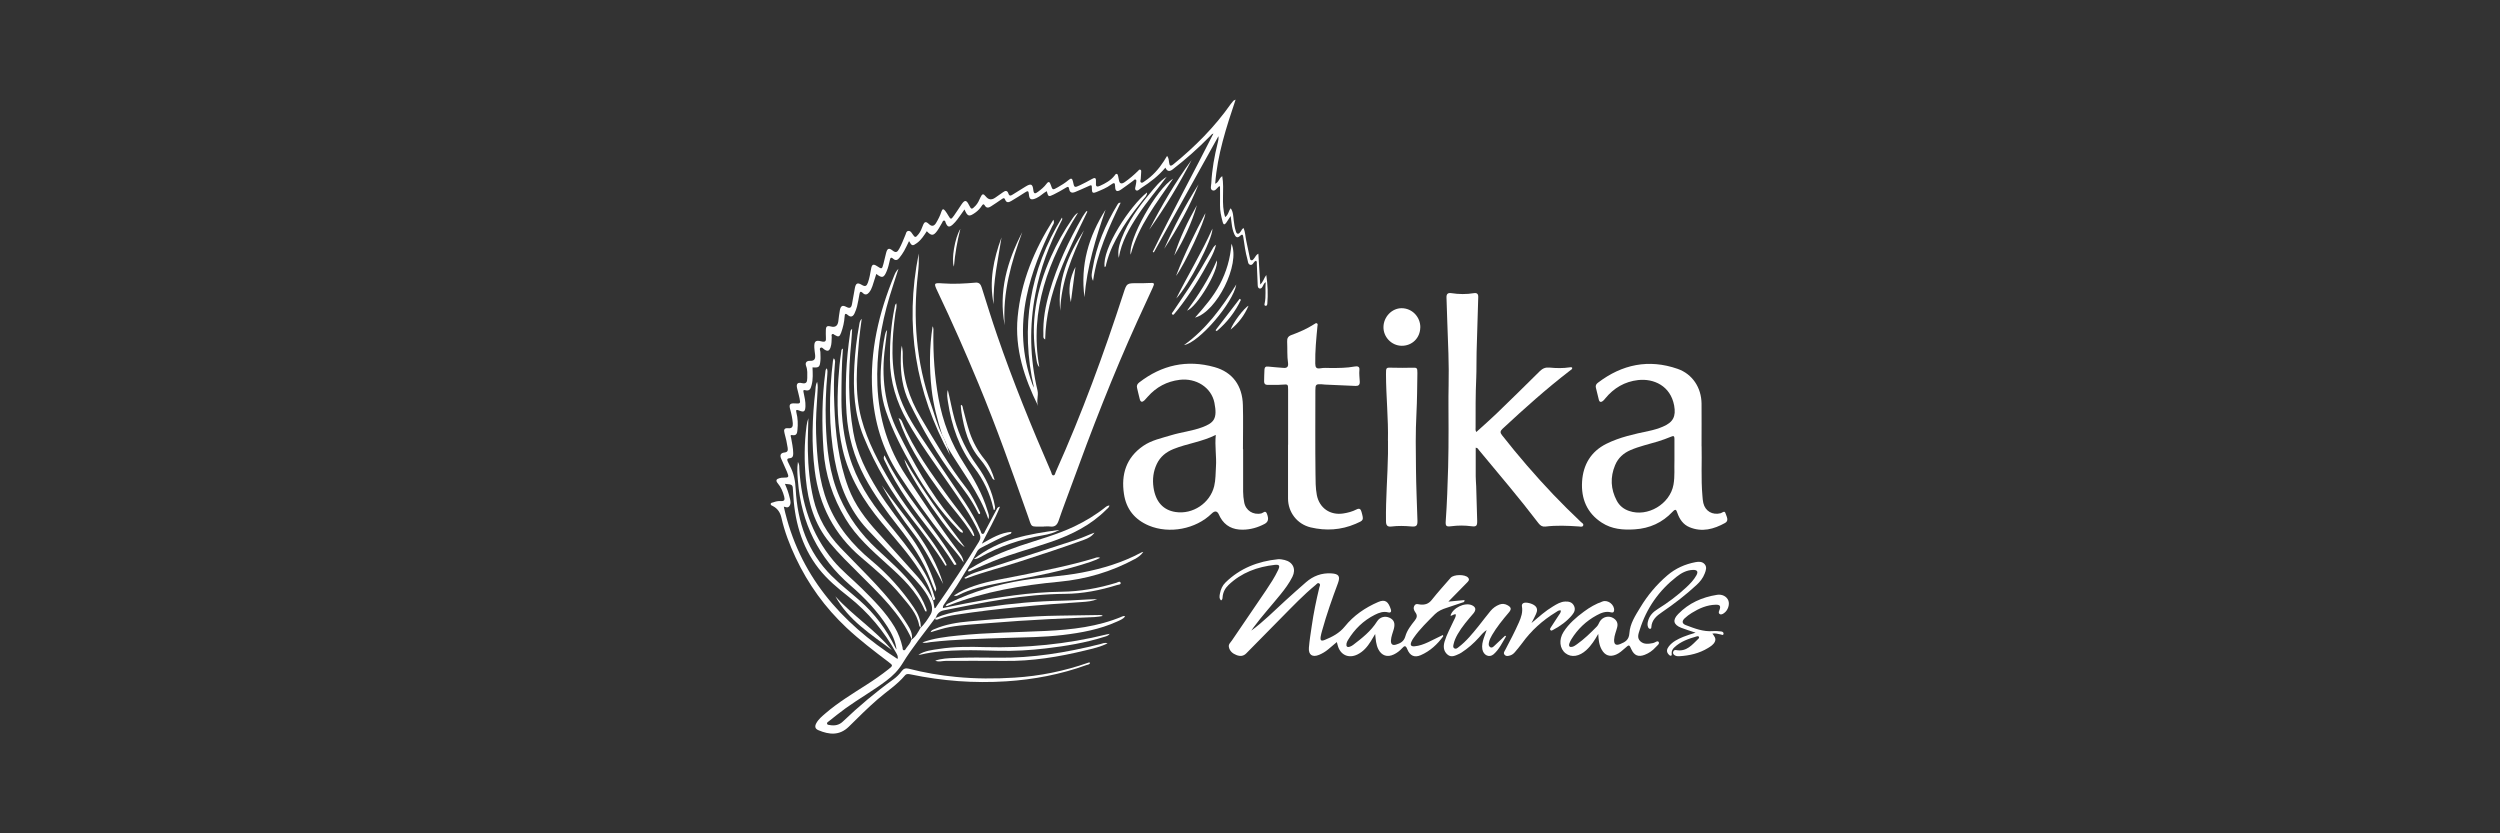 <?xml version="1.0" encoding="UTF-8"?>
<svg id="Layer_1" data-name="Layer 1" xmlns="http://www.w3.org/2000/svg" viewBox="0 0 425.2 141.73">
  <rect x="0" y="0" width="425.2" height="141.73" fill="#333333" stroke="none"/>
  <defs>
    <style>
      .cls-1 {
        fill: #fff;
      }
    </style>
  </defs>
  <path class="cls-1" d="M158.7,102.06c.08,.47,.16,.93,.24,1.4,.23-.04,.28-.23,.37-.37,2.5-3.58,4.9-7.22,7.18-10.94,.32-.52,.31-.92,.06-1.46-1.38-3.03-3.32-5.7-5.2-8.42-2.42-3.5-4.95-6.94-7.05-10.66-1.83-3.24-2.9-6.66-2.94-10.43-.03-2.98,.19-5.93,.79-8.85,.05-.24,.05-.5,.29-.74,.13,.6-.07,1.12-.15,1.65-.62,4.57-.88,9.13,.52,13.62,.85,2.73,2.32,5.14,3.88,7.5,2.43,3.68,4.92,7.32,7.37,10.99,1.05,1.58,1.98,3.22,2.73,4.97,.08,.19,.08,.51,.38,.49,.21-.01,.27-.27,.36-.45,.67-1.25,1.32-2.49,1.99-3.74,.09-.17,.15-.39,.56-.45-.85,2.17-2.01,4.09-3.09,6.3,1.7-.96,3.21-1.88,5.04-2.01-.01,.35-.23,.35-.38,.41-1.66,.62-3.19,1.5-4.78,2.29-.34,.17-.58,.41-.74,.73-.82,1.64-1.86,3.17-2.79,4.75-.81,1.37-1.78,2.68-2.68,4.02-.13,.2-.33,.38-.29,.76,1.41-.29,2.78-.58,4.15-.84,5.3-1.02,10.61-1.87,16.04-1.94,3.16-.04,6.27-.59,9.3-1.52,.24-.08,.62-.34,.73-.02,.11,.34-.37,.33-.6,.4-2.88,.9-5.84,1.48-8.85,1.5-7.01,.05-13.82,1.45-20.64,2.81-.74,.15-1.12,.62-1.36,1.26-.06,.06-.12,.13-.18,.19-1.84,2.5-3.83,4.9-5.44,7.54-.76,1.25-1.68,2.15-2.78,2.98-2.21,1.67-4.64,3.05-6.89,4.66-.98,.7-1.92,1.48-2.87,2.22-.14,.11-.34,.21-.32,.4,.04,.25,.31,.23,.49,.26,.81,.14,1.56,.01,2.18-.58,2.72-2.6,5.6-5.02,8.65-7.22,.53-.39,1-.85,1.39-1.39,.32-.43,.7-.53,1.19-.4,2.64,.68,5.32,1.14,8.04,1.4,3.32,.32,6.65,.33,9.97,.12,4.28-.27,8.44-1.11,12.48-2.53,.11-.04,.24-.1,.35,.03-.1,.29-.39,.29-.61,.36-4.41,1.6-8.97,2.47-13.66,2.77-5.47,.35-10.88-.06-16.24-1.18-.35-.07-.7-.15-.98,.18-1.32,1.58-3.07,2.69-4.61,4.03-1.72,1.49-3.32,3.09-4.93,4.68-1.58,1.55-3.34,1.38-5.18,.6-.57-.24-.64-.64-.37-1.16,.38-.71,.99-1.2,1.58-1.71,2.15-1.85,4.57-3.31,6.95-4.84,1.3-.83,2.56-1.7,3.77-2.66,.78-.62,.78-.65,0-1.23-2.45-1.86-4.9-3.72-7.15-5.83-3.65-3.43-6.52-7.4-8.65-11.93-1.02-2.17-1.88-4.41-2.41-6.75-.2-.89-.63-1.58-1.46-2.01-.15-.08-.37-.13-.37-.33,0-.27,.29-.24,.46-.31,.4-.15,.83-.24,1.26-.21,.63,.05,.72-.23,.57-.78-.22-.82-.53-1.58-1.08-2.23-.44-.52-.21-.75,.31-.89,.19-.06,.4-.08,.6-.08,.98,0,1.03-.06,.65-1-.31-.74-.65-1.47-.98-2.21-.27-.6-.11-1,.56-1.07,.51-.06,.61-.31,.54-.78-.12-.85-.31-1.68-.54-2.51-.16-.57-.05-.91,.62-.84,.67,.07,.83-.28,.79-.86-.07-.81-.23-1.59-.45-2.37-.23-.82-.03-1.05,.83-.99,.89,.07,.95,.01,.77-.86-.12-.57-.27-1.13-.41-1.69-.19-.74,.05-1.08,.76-.91,.85,.2,.95-.22,.96-.86,0-.68,.07-1.36-.19-2.02-.23-.6,.1-.92,.63-.9,.85,.04,.97-.4,.89-1.07-.05-.4-.11-.8-.13-1.2-.05-1.02,.21-1.31,1.17-1.05,.78,.21,.85-.09,.8-.7-.03-.38-.01-.76-.01-1.13,.01-.73,.19-.86,.87-.69q1.08,.28,1.25-.86c.09-.65,.14-1.3,.27-1.94,.15-.71,.44-.88,1.08-.54s.87,.13,.98-.48c.16-.89,.31-1.79,.48-2.68,.16-.85,.43-1.03,1.17-.59,.62,.38,.85,.21,1.07-.41,.26-.74,.38-1.51,.52-2.28,.14-.8,.38-.91,1.03-.48,.81,.53,.83,.53,1.08-.41,.16-.61,.29-1.23,.45-1.84,.2-.77,.47-.91,1.09-.42,.57,.46,.83,.28,1.13-.27,.43-.78,.74-1.6,1.08-2.42,.1-.25,.12-.58,.46-.63,.36-.05,.53,.23,.7,.49,.46,.69,.55,.69,1.07,.03,.33-.42,.53-.91,.71-1.41,.28-.73,.51-.79,1.06-.27q.68,.64,1.19-.19c.38-.63,.71-1.28,.93-1.98,.14-.44,.35-.46,.62-.11,.2,.26,.38,.54,.54,.82,.41,.69,.46,.71,.95,.03,.46-.63,.86-1.3,1.31-1.95,.53-.77,.82-.75,1.24,.1,.42,.83,.47,.83,1.13,.15,.39-.41,.61-.92,.84-1.43,.29-.64,.49-.67,.92-.13q.68,.84,1.6,.18c.43-.31,.88-.6,1.3-.91,.4-.3,.74-.35,.93,.21,.16,.5,.43,.37,.74,.17,.72-.46,1.45-.91,2.19-1.36,.88-.54,1.19-.44,1.3,.55,.08,.76,.32,.71,.81,.34,.53-.39,1.04-.81,1.43-1.34,.39-.53,.57-.31,.73,.16,.31,.91,.32,.92,1.16,.44,.66-.37,1.3-.77,1.88-1.26,.43-.37,.63-.28,.74,.27,.22,1.06,.24,1.07,1.22,.61,.68-.32,1.35-.68,2.01-1.05,.46-.26,.71-.25,.68,.36,0,.13,0,.25,0,.38-.05,.58,.21,.64,.67,.43,.95-.43,1.85-.92,2.51-1.77,.09-.11,.17-.3,.34-.27,.2,.03,.22,.25,.26,.42,.05,.2,.09,.39,.12,.59q.14,.98,.99,.39c.81-.57,1.56-1.2,2.26-1.9,.12-.11,.23-.32,.43-.2,.15,.09,.12,.27,.11,.42-.01,.38-.05,.75-.07,1.13-.01,.21-.18,.49,.06,.62,.22,.12,.42-.1,.6-.22,1.35-.89,2.4-2.07,3.27-3.42,.17-.27,.34-.55,.55-.89,.29,.39,.29,.76,.34,1.12,.07,.52,.2,.74,.73,.31,3.69-3.01,7.03-6.36,9.77-10.27,.13-.18,.28-.36,.43-.53,.04-.05,.13-.07,.38-.2-1.59,4.75-3.1,9.36-3.47,14.31,.65-.26,.62-.95,1.2-1.29,.41,2.32-.23,4.67,.49,6.96,.58-.39,.56-1.03,.95-1.5,.45,.66,.42,1.38,.51,2.06,.08,.6,.15,1.2,.34,1.78,.07,.21,.11,.48,.39,.49,.23,0,.31-.23,.45-.37,.16-.18,.19-.47,.51-.59,.28,.71,.29,1.47,.45,2.19,.2,.93,.39,1.87,.59,2.81,.04,.19,.04,.44,.29,.48,.23,.03,.32-.2,.46-.34,.21-.23,.29-.58,.71-.79,.11,1.76,.21,3.44,.32,5.25,.55-.5,.62-1.09,1.03-1.62,.25,1.7,.3,3.26,.18,4.83-.01,.2-.06,.46-.33,.4-.25-.05-.15-.29-.12-.45,.25-1.15,.06-2.31,.17-3.57-.33,.21-.37,.49-.5,.7-.12,.2-.24,.43-.5,.39-.32-.05-.35-.34-.36-.59-.06-1.18-.09-2.36-.15-3.55,0-.19,.05-.4-.12-.59-.06,.03-.13,.04-.19,.08-.27,.21-.39,.71-.79,.62-.43-.09-.4-.6-.5-.94-.35-1.21-.5-2.47-.69-3.71-.06-.42-.13-.68-.56-.27-.48,.45-.76,.18-.97-.28-.26-.58-.39-1.19-.46-1.82-.04-.39-.11-.78-.17-1.28-.3,.45-.52,.81-.76,1.15-.25,.35-.47,.37-.59-.11-.25-.95-.48-1.91-.46-2.9,.02-1.06,0-2.12,0-3.17-.08-.01-.14-.04-.17-.02-.36,.29-.65,.9-1.15,.66-.39-.19-.18-.79-.16-1.2,.11-2.32,.53-4.6,1.09-6.86,.09-.36,.18-.71,.12-1.13-3.66,6.59-7.33,13.18-10.99,19.77-.06-.03-.12-.06-.18-.1,3.29-6.76,6.91-13.36,10.32-20.12-.31,.08-.44,.32-.62,.49-1.98,2.02-4.09,3.89-6.33,5.62q-.81,.62-1.22-.31c-1.18,1.4-2.58,2.49-4.1,3.45-.29,.18-.6,.6-.9,.4-.29-.19-.05-.65-.02-.99,.01-.13,.06-.25,.06-.37,0-.17,.1-.38-.11-.47-.16-.07-.27,.1-.38,.19-.69,.5-1.37,1.03-2.08,1.51-.7,.47-1.01,.31-1.02-.53,0-.66-.19-.68-.67-.32-.77,.58-1.67,.93-2.56,1.3-.54,.23-.72,.09-.72-.49,0-.82-.02-.8-.74-.46-.68,.32-1.38,.61-2.08,.91-.55,.23-.95,.14-1.05-.51-.07-.43-.23-.41-.55-.21-.67,.4-1.34,.8-2.05,1.14-.93,.45-.94,.42-1.21-.55-.62,.34-1.1,.88-1.74,1.17-.91,.41-1.23,.29-1.3-.68-.04-.59-.23-.55-.63-.29-.78,.51-1.58,1-2.38,1.48-.41,.24-.81,.35-1.03-.25-.15-.39-.38-.2-.59-.06-.6,.41-1.2,.83-1.82,1.22-.36,.23-.75,.35-1.04-.14-.22-.38-.38-.18-.53,.06-.29,.45-.65,.83-1.09,1.14-1.06,.75-1.31,.69-1.84-.54-.41,.58-.78,1.13-1.19,1.67-.24,.32-.51,.63-.81,.9-.59,.52-.87,.44-1.18-.26-.07-.15-.07-.4-.26-.42-.25-.03-.29,.25-.39,.41-.28,.45-.51,.93-.82,1.35-.63,.86-.99,.87-1.76,.05-.48,.74-.95,1.48-1.67,2.01-.74,.54-.88,.53-1.35-.33-.29,.59-.54,1.15-.84,1.68-.23,.41-.52,.81-.81,1.18-.28,.37-.64,.51-1.03,.16-.44-.4-.52-.1-.6,.28-.13,.62-.28,1.23-.52,1.81-.48,1.16-.78,1.25-1.77,.48-.22,.7-.43,1.39-.66,2.07-.13,.39-.3,.75-.56,1.07-.3,.37-.67,.49-1.04,.13-.45-.45-.55-.19-.62,.24-.12,.67-.23,1.34-.39,2-.1,.41-.26,.82-.44,1.21-.25,.54-.64,.71-1.13,.27-.43-.38-.53-.18-.55,.27-.06,.94-.27,1.84-.59,2.73-.26,.71-.45,.78-1.1,.39-.13-.08-.24-.23-.4-.15-.22,.1-.09,.3-.1,.47-.03,.6,0,1.21-.2,1.79-.22,.64-.51,.72-1.07,.35-.2-.13-.38-.45-.64-.27-.24,.16-.02,.47-.02,.71,0,.5,.06,1.01,0,1.51-.1,1.07-.26,1.18-1.34,1.1,.04,1,.11,2.01-.15,3-.15,.56-.29,1.1-1.1,.88-.4-.11-.31,.2-.26,.42,.16,.76,.34,1.53,.31,2.32-.04,.92-.26,1.06-1.1,.71-.42-.17-.57-.12-.44,.36,.25,.96,.28,1.95,.18,2.93-.05,.49-.09,1.05-.89,.9-.43-.08-.22,.27-.19,.46,.15,.87,.35,1.73,.36,2.62,0,.44-.06,.82-.62,.85-.41,.02-.46,.24-.31,.56,.12,.25,.23,.5,.36,.75,.67,1.23,.92,2.55,.99,3.94,.3,5.62,2.02,10.67,6.09,14.74,1.5,1.5,3.18,2.79,4.77,4.19,2.58,2.26,4.58,4.95,6.08,8.02,.06,.11,.11,.22,.21,.32-.18-1.41-.77-2.66-1.53-3.84-1.72-2.68-3.9-4.97-6.29-7.03-5.47-4.72-8.39-10.65-8.95-17.81-.08-1-.19-1.99,0-3.21,.29,.49,.22,.84,.24,1.16,.33,5.79,2,11.09,5.77,15.61,1.46,1.75,3.26,3.16,4.87,4.76,2.04,2.03,4.08,4.06,5.57,6.56,.64,1.07,1.06,2.22,1.34,3.44,.04,.18-.03,.46,.22,.5,.23,.04,.32-.22,.43-.38,.34-.44,.71-.86,.86-1.41h0c.73-.48,1.11-1.24,1.52-1.97h0c.69-.67,1.23-1.47,1.72-2.28,.52-.86,.22-1.77-.18-2.61-.8-1.69-2.09-3.02-3.35-4.36-2.39-2.53-4.83-5.01-7.2-7.55-3.1-3.34-4.74-7.39-5.56-11.81-1.03-5.6-.98-11.23-.29-16.86,.01-.12,.07-.23,.13-.43,.33,.33,.22,.67,.2,.96-.22,2.34-.19,4.69-.1,7.03,.18,4.77,.7,9.49,2.39,14.01,1.1,2.95,2.94,5.37,5.03,7.66,2.26,2.47,4.49,4.98,6.73,7.47,.98,1.09,1.74,2.34,2.45,3.62,.04,.15,.09,.29,.13,.44m-5.98,9.95c.14-.4-.05-.71-.22-1.01-2.08-3.72-4.75-6.92-8.1-9.57-1.84-1.45-3.64-2.94-5.1-4.81-3.01-3.86-4.14-8.34-4.35-13.12-.05-1.16-.04-1.16-1.38-1.27,.17,.42,.34,.8,.48,1.2,.14,.4,.25,.82,.35,1.23,.12,.47,.24,.95-.09,1.38-.31,.39-.74,.05-.93,.08,2.54,11.52,9.62,19.68,19.35,25.9"/>
  <path class="cls-1" d="M177.5,89.56c-2.35-.03-1.93,.31-2.69-1.85-2.67-7.53-5.32-15.07-8.39-22.45-2.19-5.29-4.5-10.52-6.96-15.69-.67-1.41-.67-1.49,.9-1.37,1.87,.14,3.72,.03,5.58-.13,.64-.05,.87,.33,1.04,.86,.85,2.69,1.68,5.39,2.6,8.06,2.71,7.89,5.86,15.62,9.19,23.27,.1,.22,.1,.59,.39,.59,.29,0,.3-.36,.4-.58,4.45-9.9,8.17-20.07,11.52-30.39,.56-1.73,.57-1.72,2.4-1.71,.68,0,1.37,0,2.04-.04,.83-.05,.89,.03,.53,.81-.88,1.93-1.77,3.85-2.65,5.77-4.14,9.12-7.75,18.45-11.17,27.85-.72,1.99-1.49,3.96-2.17,5.97-.26,.78-.66,1.13-1.48,1.02-.35-.05-.71,0-1.06,0"/>
  <path class="cls-1" d="M250.99,76.12c0,1.64,0,3.27,0,4.9,0,.55,.06,1.11,.08,1.66,.06,1.96,.12,3.93,.17,5.89,.02,.89-.15,1.04-1,.93-1.13-.15-2.26-.15-3.39,0-.85,.11-1.02,0-.96-.85,.22-3.07,.32-6.14,.41-9.2,.07-2.17,.06-4.34,.07-6.51,.01-2.44-.05-4.89,.01-7.33,.09-3.68-.1-7.35-.23-11.02-.05-1.33-.1-2.67-.13-4-.02-.62,.26-.82,.83-.73,1.28,.2,2.56,.21,3.84,0,.51-.08,.75,.13,.73,.67-.1,3.12-.2,6.24-.28,9.37-.04,1.46,0,2.93-.06,4.38-.13,2.8-.11,5.59-.11,8.39,0,.24-.07,.5,.12,.81,1.17-1.06,2.34-2.08,3.45-3.15,2.47-2.38,4.91-4.78,7.35-7.2,.49-.48,.97-.68,1.68-.61,1.12,.11,2.26,.13,3.4-.04,.14-.02,.3-.07,.43,.07,.03,.28-.23,.36-.39,.49-4,3.08-7.75,6.44-11.45,9.88-.43,.4-.45,.67-.08,1.12,2.74,3.49,5.64,6.85,8.7,10.07,1.52,1.59,3.07,3.13,4.67,4.64,.19,.18,.55,.34,.41,.65-.14,.28-.5,.16-.76,.14-1.89-.13-3.78-.21-5.66,.02-.51,.06-.86-.16-1.16-.55-3.24-4.26-6.71-8.32-10.12-12.43-.14-.17-.22-.41-.54-.43"/>
  <path class="cls-1" d="M211.43,76.43c0,2.4-.01,4.79,0,7.19,0,.6,.07,1.21,.18,1.8,.25,1.42,1.54,2.22,2.93,1.9,.29-.07,.68-.6,.93,.04,.36,.91,.24,1.42-.41,1.76-1.16,.61-2.4,.96-3.7,.97-1.65,.02-3-.61-3.83-2.12-.07-.13-.14-.27-.2-.41q-.43-1.01-1.25-.21c-2.7,2.65-7.21,3.5-10.69,2.04-2.41-1.02-3.85-2.81-4.23-5.39-.5-3.34,.39-6.16,3.26-8.15,1.43-.99,3.15-1.33,4.78-1.83,1.74-.53,3.56-.71,5.27-1.35,2.02-.76,2.61-1.46,2.08-4.16-.52-2.64-3.15-4.25-5.91-3.91-2.19,.27-3.97,1.23-5.42,2.86-.18,.21-.36,.42-.56,.62-.37,.36-.67,.35-.81-.19-.17-.63-.3-1.27-.46-1.91-.1-.4,.04-.67,.35-.92,3.85-2.98,8.13-3.94,12.83-2.62,3.07,.86,4.74,3.16,4.82,6.47,.07,2.49,.01,4.99,.01,7.49h.03Zm-4.65-2.46c-2.36,1.18-4.88,1.47-7.19,2.4-1.26,.51-2.26,1.3-2.85,2.56-.6,1.27-.75,2.61-.55,3.99,.36,2.43,1.65,3.84,3.73,4.16,2.94,.46,5.89-1.5,6.59-4.4,.26-1.08,.23-2.2,.3-3.3,.12-1.73-.22-3.46-.03-5.4"/>
  <path class="cls-1" d="M289.41,75.9c.07,2.56-.12,5.51,.14,8.45,.03,.4,.06,.81,.15,1.2,.32,1.39,1.56,2.1,2.95,1.74,.26-.07,.67-.52,.82,0,.16,.52,.65,1.25-.06,1.65-1.91,1.06-3.93,1.62-6.07,.72-1.07-.45-1.68-1.35-2.05-2.41-.2-.56-.29-.77-.83-.2-1.73,1.84-3.89,2.82-6.42,2.98-1.98,.13-3.89-.02-5.6-1.13-2.54-1.64-3.54-4.09-3.36-7,.18-2.87,1.51-5.11,4.13-6.42,2.28-1.13,4.75-1.66,7.22-2.18,.82-.17,1.62-.41,2.38-.73,1.75-.74,2.27-1.73,1.93-3.6-.63-3.37-3.49-4.62-6.12-4.33-2.3,.26-4.14,1.35-5.6,3.13-.13,.15-.25,.32-.41,.44-.31,.23-.57,.2-.68-.22-.17-.68-.33-1.37-.5-2.05-.1-.38,.07-.64,.35-.85,4.1-3.12,8.62-4.07,13.54-2.36,2.54,.88,4.05,3.21,4.08,5.91,.02,2.3,0,4.59,0,7.28m-4.61,2.43c0-1.39-.01-2.55,0-3.71,0-.47-.12-.57-.57-.37-.74,.31-1.5,.58-2.27,.82-1.54,.47-3.12,.81-4.61,1.45-1.21,.52-2.13,1.34-2.64,2.57-.86,2.05-.76,4.08,.28,6.04,.46,.87,1.18,1.44,2.09,1.75,3.16,1.1,6.98-1.18,7.56-4.48,.25-1.43,.11-2.86,.16-4.06"/>
  <path class="cls-1" d="M212.75,107.31c2.14-1.56,3.95-3.42,5.87-5.16,1.16-1.05,2.32-2.1,3.5-3.12,1.23-1.07,2.66-1.61,4.31-1.51,1.29,.08,1.56,.5,1.12,1.69-.99,2.65-1.93,5.31-2.68,8.03-.09,.34-.2,.68-.25,1.03-.1,.66,.08,.82,.69,.57,1.29-.53,2.49-1.14,3.41-2.28,1.51-1.88,3.46-3.21,5.68-4.17,1.24-.54,1.74-.02,2.16,1.27,.12,.36-.02,.61-.47,.49-.81-.21-1.53,.05-2.25,.41-1.95,.98-3.45,2.44-4.57,4.29-.12,.19-.22,.41-.26,.62-.08,.47,.11,.69,.6,.51,.19-.07,.37-.17,.53-.29,1.52-1.16,3.03-2.34,4.07-4,.47-.75,1.36-.98,2.13-.62,.76,.36,.98,.94,.72,1.91-.18,.66-.46,1.28-.49,1.98-.02,.61,.27,.85,.85,.68,.75-.22,1.36-.54,1.6-1.41,.29-1.03,.96-1.88,1.62-2.71,.35-.45,.47-.84,.1-1.35-.25-.34-.44-.77-.15-1.2,.26-.38,.64-.18,.97-.15,.77,.07,1.39-.09,1.93-.76,1.03-1.3,2.15-2.54,3.24-3.79,.51-.59,2.45-.62,2.96-.03,.34,.39,.02,.64-.22,.89-1.03,1.06-2.07,2.12-3.13,3.19,.92-.08,1.83-.17,2.74-.26,.03,.39-.23,.38-.39,.43-.88,.3-1.77,.61-2.65,.89-.73,.23-1.43,.53-1.98,1.07-1.26,1.27-2.56,2.51-3.59,3.98-.16,.22-.31,.46-.42,.72-.24,.57-.07,.82,.55,.77,.81-.07,1.57-.36,2.31-.7,.83-.39,1.65-.81,2.49-1.22,.04,.12,.09,.18,.07,.21-1.01,1.39-2.24,2.53-3.83,3.22-1.06,.46-1.84,.11-2.29-1.02-.27-.69-.49-.59-.89-.15-.39,.43-.86,.79-1.38,1.04-1.12,.55-2.1,.22-2.66-.89-.38-.76-.43-1.59-.53-2.58-.29,.49-.51,.87-.74,1.24-.58,.93-1.28,1.76-2.29,2.25-1.5,.73-2.92,.06-3.34-1.56-.04-.16-.09-.33-.15-.56-.53,.45-1,.86-1.48,1.25-.47,.39-.99,.7-1.55,.93-1.12,.46-1.82,0-1.72-1.22,.1-1.23,.3-2.45,.48-3.67,.32-2.22,.77-4.42,1.3-6.6,.05-.2,.23-.47,0-.64-.28-.21-.46,.09-.64,.24-2.07,1.7-3.91,3.64-5.79,5.54-2.01,2.02-4,4.06-6,6.09-.49,.5-1.05,.53-1.67,.29-.65-.25-1.15-.67-1.29-1.37-.1-.47,.29-.78,.53-1.13,1.93-2.84,3.87-5.66,5.79-8.51,.74-1.11,1.48-2.23,2.05-3.44,.35-.74,.24-.97-.55-.89-2.98,.33-5.69,1.32-7.89,3.43-.58,.55-.94,1.25-1,2.07-.02,.2-.01,.41-.26,.55-.36-.34-.27-.78-.19-1.18,.13-.7,.42-1.37,.94-1.87,2.48-2.43,5.53-3.61,8.94-3.96,.37-.03,.76,.05,1.12,.13,1.42,.35,1.98,1.54,1.33,2.85-.55,1.11-1.29,2.1-2.07,3.06-1.51,1.86-3.12,3.63-4.55,5.56-.15,.2-.28,.4-.42,.6"/>
  <path class="cls-1" d="M219.08,75.62c0-3.13,0-6.25,0-9.38,0-.9-.04-.89-.96-.82-.85,.07-1.71,.03-2.57,.04-.37,0-.55-.2-.55-.57,.01-.68,.02-1.36,.06-2.04,.02-.4,.22-.56,.65-.5,.85,.11,1.71,.13,2.56,.22,.65,.07,.88-.21,.8-.83-.18-1.2-.09-2.42-.15-3.62-.03-.59,.15-.93,.73-1.14,1.35-.49,2.67-1.07,3.88-1.85,.15-.09,.31-.25,.48-.12,.16,.12,.08,.32,.06,.5-.2,2.1-.41,4.21-.37,6.33,.01,.65,.18,.92,.88,.8,.57-.1,1.16-.06,1.74-.05,1.36,0,2.72,0,4.07-.25,.45-.08,.88-.04,.82,.55-.07,.69,.03,1.36,.06,2.03,.02,.53-.21,.74-.71,.72-1.74-.08-3.47-.15-5.21-.23-.18,0-.35-.04-.53-.05-1-.06-1.1,.03-1.1,1.02,0,4.71-.04,9.43,.02,14.14,.01,1.23,0,2.47,.23,3.69,.44,2.21,2.27,3.47,4.51,3.12,.77-.12,1.53-.32,2.23-.68,.49-.25,.72-.1,.86,.42,.39,1.44,.4,1.42-1.02,2.03-2.48,1.06-5.03,1.21-7.63,.6-2.29-.55-3.84-2.55-3.85-4.9,0-3.05,0-6.1,0-9.15h0Z"/>
  <path class="cls-1" d="M236.06,74.96c.09-3.72-.32-7.51-.33-11.31,0-1.17-.01-1.15,1.15-1.11,1.08,.03,2.17,.03,3.25,0,.86-.03,.95,0,.94,.9-.04,2.29-.04,4.58-.16,6.87-.17,3.17-.12,6.35-.08,9.52,.03,2.89,.16,5.79,.25,8.68,.03,.88-.15,1.11-1.04,1.03-1.13-.1-2.26-.13-3.39,.01-.7,.09-.92-.22-.92-.9-.06-3.83,.28-7.65,.34-11.48,.01-.71,0-1.41,0-2.21"/>
  <path class="cls-1" d="M271.84,107.8c-.58,1.01-1.17,1.97-2.02,2.75-1.19,1.11-2.56,1.33-3.55,.56-1-.78-1.19-2.3-.34-3.64,.89-1.39,2.14-2.47,3.47-3.45,.97-.72,2.02-1.33,3.18-1.73,.9-.31,2.01,.55,1.95,1.51-.02,.35-.22,.43-.52,.35-.9-.24-1.68,.08-2.45,.5-1.79,.97-3.22,2.33-4.29,4.06-.14,.24-.28,.49-.36,.75-.15,.51,.12,.67,.57,.53,.26-.08,.49-.25,.72-.41,1.24-.88,2.32-1.93,3.38-3.01,.24-.24,.34-.56,.5-.84,.49-.84,1.57-1.1,2.37-.57,.53,.36,.76,.83,.61,1.49-.17,.71-.49,1.38-.53,2.12-.04,.83,.29,1.08,1.06,.76,.82-.34,1.47-.69,1.54-1.85,.1-1.6,1.01-2.99,1.84-4.35,1.24-2.07,2.77-3.89,4.61-5.47,1.4-1.2,3.01-1.91,4.8-2.25,.57-.11,1.15-.11,1.55,.35,.42,.48,.21,1.06,.01,1.58-.29,.77-.79,1.4-1.39,1.95-1.84,1.7-3.81,3.22-5.88,4.63-.92,.62-1.74,1.32-1.81,2.54,0,.13-.03,.27-.19,.29-.17,.02-.28-.11-.35-.25-.16-.34-.12-.69-.03-1.04,.23-.94,.86-1.58,1.65-2.07,1.74-1.08,3.37-2.3,4.87-3.7,.65-.61,1.26-1.24,1.7-2.02,.36-.64,.17-.96-.56-.94-1.09,.03-2,.53-2.82,1.18-3,2.35-5.1,5.35-6.24,8.99-.21,.67-.53,1.39,.11,1.98,.63,.57,1.41,.43,2.16,.29,.33-.06,.75-.49,.95-.18,.2,.32-.29,.63-.53,.9-.51,.57-1.13,1-1.85,1.28-1.08,.41-1.79,.12-2.27-.94-.37-.83-.37-.82-1.07-.2-.47,.41-.94,.85-1.53,1.1-1.05,.44-1.87,.16-2.43-.82-.48-.84-.55-1.76-.6-2.71"/>
  <path class="cls-1" d="M256.15,108.23c-.64,1.06-1.16,2.21-2.12,3.05-.74,.64-1.72,.17-1.91-.85-.12-.67,.05-1.3,.25-1.93,.13-.4,.28-.8,.48-1.34-.61,.4-.94,.86-1.31,1.27-.88,.98-1.86,1.84-2.97,2.56-.11,.07-.21,.14-.33,.19-.67,.29-1.37,.73-2.05,.15-.69-.58-.74-1.41-.49-2.23,.36-1.21,1-2.31,1.51-3.46,.16-.36,.41-.69,.41-1.13-.36-.15-.59,.27-.92,.2,.36-1.31,2.44-2.32,3.65-1.77,.66,.3,.76,.78,.25,1.39-.97,1.13-1.95,2.25-2.69,3.55-.3,.53-.55,1.07-.68,1.67-.05,.25-.15,.52,.1,.7,.29,.21,.53-.02,.74-.18,1.36-1.03,2.41-2.36,3.47-3.67,.66-.83,1.29-1.67,1.97-2.49,.41-.49,.92-.86,1.52-1.09,.45-.17,.89-.14,1.32,.09,.7,.37,.77,.69,.26,1.28-1.03,1.21-2.03,2.44-2.84,3.82-.24,.41-.46,.84-.54,1.32-.05,.28-.05,.57,.23,.74,.28,.17,.5-.04,.67-.2,.63-.57,1.24-1.17,1.86-1.75,.06,.03,.11,.07,.17,.1"/>
  <path class="cls-1" d="M179.16,37.37c.24,.55-.04,.81-.18,1.08-1.88,3.86-3.53,7.81-4.39,12.04-1.03,5.03-.76,9.97,.98,14.82,.07,.21,.17,.41,.29,.62-2.35-10.3-.75-19.94,4.76-28.93,.14,.29-.04,.5-.16,.73-2,3.87-3.52,7.91-4.35,12.2-1.07,5.53-.95,11.02,.35,16.49,.21,.88-.24,1.76,.1,2.63-2.35-4.78-3.99-9.71-3.48-15.12,.57-6.02,2.81-11.41,6.08-16.57"/>
  <path class="cls-1" d="M152.81,45.71c-.54,1.69-1.04,3.19-1.5,4.7-1.49,4.93-2.29,9.97-2.08,15.13,.23,5.55,1.78,10.7,4.87,15.37,2.82,4.27,5.65,8.54,8.72,12.64,.48,.63,1.01,1.25,1.06,2.12-.87-1.4-2.03-2.57-3.05-3.86-2.86-3.63-5.53-7.39-8.05-11.26-2.74-4.22-4.1-8.88-4.42-13.89-.44-6.93,1.11-13.46,3.73-19.8,.15-.36,.3-.73,.72-1.15"/>
  <path class="cls-1" d="M288.37,107.6c-.93-.31-1.7-.54-2.44-.83-1.33-.53-1.5-1.32-.5-2.34,1.81-1.86,4.07-2.86,6.59-3.26,.9-.15,1.68,.29,1.94,.97,.26,.68-.08,1.69-.74,2.14-.23,.16-.5,.33-.76,.13-.25-.19-.08-.46,0-.69,.23-.64,.08-.88-.63-.87-1.51,.03-2.84,.62-4.1,1.4-.43,.26-.83,.57-1.2,.91-.51,.48-.45,.92,.19,1.16,1.48,.56,2.96,1.15,4.61,1.02,.47-.04,.95,.01,1.43,.06,.2,.02,.42,.17,.38,.4-.06,.33-.3,.14-.48,.11-.44-.08-.87-.25-1.42-.15,.31,.43,.69,.82,.42,1.39-.25,.51-.7,.78-1.15,1.06-1.5,.92-3.16,1.3-4.89,1.4-.3,.02-.61-.01-.86-.21-.2-.15-.27-.36-.16-.6,.1-.22,.27-.27,.5-.23,1.75,.32,2.7-.91,3.76-1.93,.09-.08,.17-.21,.08-.34-.08-.12-.22-.11-.34-.07-1.39,.4-2.75,.86-3.83,1.88-.3,.28-.5,.63-.45,1.07,.02,.13,.05,.27-.09,.33-.16,.07-.29-.05-.39-.16-.48-.48-.36-.96,0-1.42,.63-.8,1.52-1.23,2.43-1.61,.62-.26,1.27-.44,2.1-.71"/>
  <path class="cls-1" d="M260.48,105.96c1.28-1.07,2.38-2.07,3.65-2.82,.65-.39,1.29-.8,2.09-.83,.62-.02,1.16,.1,1.47,.7,.32,.62,.08,1.13-.31,1.6-.88,1.06-1.99,1.86-3.19,2.5-.15,.08-.33,.23-.48,.07-.18-.19,0-.38,.1-.54,.41-.64,.84-1.26,1.24-1.9,.17-.27,.42-.5,.43-.9-.38-.11-.63,.15-.89,.31-2.24,1.37-4.16,3.1-5.7,5.23-.39,.53-.81,1.03-1.23,1.53-.21,.25-.47,.46-.79,.56-.34,.11-.72,.2-.98-.12-.25-.29,0-.58,.13-.83,.81-1.54,1.62-3.08,2.32-4.67,.38-.86,.68-1.74,.51-2.71-.04-.25,.02-.44,.26-.57,.41-.21,1.52,.06,1.98,.48,.46,.42,.37,.91,.15,1.39-.2,.45-.44,.89-.76,1.51"/>
  <path class="cls-1" d="M241.56,55.69c-.02,1.8-1.4,3.15-3.19,3.12-1.7-.03-3.1-1.49-3.07-3.2,.03-1.74,1.45-3.2,3.1-3.19,1.77,.01,3.18,1.47,3.17,3.26"/>
  <path class="cls-1" d="M158.7,102.06c-.05-.15-.09-.29-.14-.44-.39-1.67-1.24-3.13-2.15-4.56-1.87-2.92-4.21-5.47-6.42-8.13-3.11-3.73-5.6-7.77-6.69-12.56-.89-3.92-.97-7.89-.71-11.88,.1-1.56,.25-3.11,.49-4.65,.03-.19-.03-.42,.29-.56-.24,2.93-.25,5.82-.26,8.71,0,3.25,.41,6.43,1.33,9.54,1.23,4.12,3.46,7.64,6.17,10.92,2.12,2.56,4.24,5.13,6.04,7.95,1,1.56,1.77,3.22,2.26,5.01,.06,.22,.39,.62-.22,.65"/>
  <path class="cls-1" d="M159.08,100.62c-.32-.77-.58-1.34-.79-1.93-1.25-3.38-3.28-6.29-5.48-9.1-2.12-2.7-4.16-5.46-5.77-8.5-1.79-3.39-2.82-6.98-3.06-10.82-.29-4.57-.06-9.11,.61-13.64,.04-.22,0-.46,.34-.7-.05,.81-.08,1.53-.15,2.26-.51,5.11-.54,10.21,.34,15.28,.62,3.63,2.27,6.82,4.17,9.9,1.77,2.86,3.91,5.45,5.84,8.19,1.77,2.51,3.05,5.28,4.01,8.19,.05,.14,.08,.29,.1,.44,0,.06-.04,.13-.15,.42"/>
  <path class="cls-1" d="M156.6,106.77c-.09-.12-.24-.23-.26-.36-.37-2.13-1.84-3.6-3.13-5.18-2-2.43-4.4-4.43-6.78-6.46-4.55-3.87-7.11-8.83-7.86-14.73-.57-4.5-.43-9,.1-13.5,.06-.48-.01-.99,.31-1.6,.16,.7,.09,1.25,.06,1.79-.14,2.31-.32,4.63-.24,6.95,.15,4.03,.45,8.05,1.97,11.87,1.58,3.98,4.22,7.12,7.48,9.82,2.77,2.3,5.15,4.97,7.17,7.95,.7,1.03,1.23,2.14,1.18,3.45h0"/>
  <path class="cls-1" d="M157.56,104.02c-.21-.01-.26-.18-.31-.31-1.37-3.18-3.83-5.46-6.33-7.71-2.62-2.37-5.27-4.7-7.12-7.77-2.17-3.61-3.46-7.5-3.74-11.7-.3-4.41-.27-8.81,.31-13.2,.03-.22,0-.46,.26-.69,.15,.39,.11,.75,.08,1.1-.24,2.66-.34,5.33-.26,8,.13,4.4,.57,8.74,2.37,12.85,1.49,3.38,3.61,6.27,6.3,8.78,2.3,2.15,4.71,4.2,6.57,6.77,.71,.98,1.33,2.02,1.75,3.17,.08,.22,.22,.45,.12,.71"/>
  <path class="cls-1" d="M155.08,108.73c-1.99-4.4-5.44-7.64-8.77-10.97-1.78-1.78-3.6-3.53-5.21-5.48-2.6-3.14-3.66-6.86-4.04-10.81-.29-3.02-.28-6.04,.12-9.05,.06-.43,.15-.87,.31-1.29-.04,1.86-.13,3.71-.09,5.56,.05,2.75,.32,5.48,.95,8.17,.75,3.19,2.34,5.94,4.6,8.31,1.97,2.06,4,4.06,5.95,6.14,2.02,2.15,3.88,4.44,5.45,6.96,.47,.75,.89,1.53,.73,2.48h0Z"/>
  <path class="cls-1" d="M194.44,93.89c-.39,.55-.88,.89-1.41,1.18-4.02,2.18-8.32,3.44-12.87,3.87-6.39,.6-12.69,1.67-18.72,3.99-.18,.07-.35,.2-.61,.09,.17-.33,.51-.41,.78-.54,3.91-1.89,8.04-3.08,12.31-3.78,3.36-.55,6.77-.67,10.11-1.32,3.51-.68,6.9-1.7,10.06-3.4,.1-.06,.22-.07,.34-.11"/>
  <path class="cls-1" d="M160.24,73.94c-.82-2.52-1.49-5.08-1.79-7.72-.4-3.59-.39-7.17,.17-10.74,.19,.34,.14,.71,.13,1.06-.05,3.76,.2,7.5,.87,11.21,.72,3.99,2.14,7.7,4.36,11.12,1.62,2.5,3.1,5.08,3.97,7.96,.14,.46,.37,.92,.15,1.47-1.56-4.55-4.6-8.24-6.98-12.3-.23-.71-.53-1.4-.88-2.06"/>
  <path class="cls-1" d="M156.88,109.26c1.94-.72,3.97-.95,6-1.16,4.99-.52,10.01-.55,15.01-.79,4.44-.22,8.85-.71,13-2.47,.09-.04,.19-.06,.29-.07,.04,0,.08,.04,.18,.09-.38,.45-.9,.64-1.38,.86-2.93,1.33-6.05,1.9-9.21,2.28-3.21,.38-6.43,.4-9.66,.5-4.28,.14-8.56,.22-12.83,.71-.46,.05-.92,.24-1.4,.05"/>
  <path class="cls-1" d="M160.8,96.22c-1.74-2.81-3.74-5.43-5.77-8.03-3.34-4.27-6.1-8.88-8.15-13.92-1.6-3.92-1.8-7.97-1.57-12.1,.13-2.29,.39-4.57,.81-6.82,.07-.39,.09-.8,.44-1.12-.15,1.2-.34,2.39-.45,3.59-.39,4.47-.79,8.95,.39,13.37,1.06,3.96,2.98,7.53,5.08,11.02,2.02,3.36,4.45,6.42,6.76,9.58,.77,1.06,1.45,2.18,2.15,3.29,.21,.33,.35,.69,.53,1.04-.08,.03-.15,.07-.23,.11"/>
  <path class="cls-1" d="M188.68,85.95c-.01,.35-.3,.51-.5,.71-2.62,2.64-5.85,4.25-9.3,5.46-3.33,1.16-6.76,2.02-10.03,3.35-1.16,.47-2.31,.99-3.47,1.49-.22,.09-.42,.29-.75,.2,.07-.39,.42-.47,.67-.62,2.59-1.58,5.37-2.75,8.25-3.73,3.08-1.04,6.23-1.87,9.17-3.27,1.9-.91,3.68-1.98,5.32-3.3,.23-.18,.23-.18,.65-.29"/>
  <path class="cls-1" d="M163.74,90.63c-.43-.1-.67-.43-.94-.71-2.95-3.07-5.39-6.53-7.49-10.22-1.8-3.16-3.49-6.37-4.65-9.83-.84-2.49-1.01-5.06-.81-7.68,.13-1.76,.31-3.51,.67-5.24,.06-.29,.14-.57,.36-.83-.11,.96-.21,1.91-.34,2.86-.69,5.06-.11,9.89,2.22,14.54,2.6,5.18,5.39,10.21,9.09,14.69,.5,.6,1.04,1.17,1.55,1.76,.15,.18,.43,.29,.34,.65"/>
  <path class="cls-1" d="M160.24,73.94c.36,.66,.65,1.35,.88,2.06,.15,.46,.31,.93,.46,1.4-5.88-10.73-7.78-22.09-5.32-34.28,0,.68,.02,1.2,0,1.73-.02,.55-.07,1.11-.13,1.65-.88,7.61-.32,15.08,2.24,22.35,.6,1.71,1.05,3.47,1.87,5.1"/>
  <path class="cls-1" d="M166.66,87.44c-.27,.02-.32-.21-.4-.38-.99-2.03-2.36-3.81-3.73-5.59-3.08-4.04-5.61-8.43-7.86-12.98-1.18-2.4-1.53-4.99-1.46-7.65,.02-.68,0-1.35,.18-2.05,.05,.44,.16,.88,.15,1.32-.09,3.98,1.08,7.57,3.1,10.97,2.43,4.1,4.81,8.22,7.76,11.99,.9,1.16,1.53,2.49,2.16,3.81,.08,.17,.23,.35,.09,.56"/>
  <path class="cls-1" d="M156.22,111.36c1.09-.7,2.32-.81,3.52-.99,2.58-.41,5.18-.38,7.78-.31,7,.18,13.9-.48,20.69-2.16,.12-.03,.24-.04,.54-.1-.3,.37-.6,.41-.85,.49-3.26,1.04-6.62,1.59-10,1.99-2.68,.32-5.38,.47-8.07,.41-2.07-.05-4.13-.13-6.2-.09-2.37,.05-4.74,.19-7.05,.74-.11,.03-.24,.02-.36,.03"/>
  <path class="cls-1" d="M188.39,109.41c-1.19,.61-2.47,.89-3.74,1.2-4.54,1.11-9.13,1.87-13.83,1.8-3.31-.04-6.61,0-9.92-.01-.61,0-1.22,.24-1.84-.03,1.06-.38,2.18-.42,3.28-.46,2.44-.1,4.88-.08,7.33-.05,5.91,.09,11.7-.87,17.41-2.3,.42-.1,.83-.33,1.3-.14"/>
  <path class="cls-1" d="M187.51,104.78c-.44,.06-.88,.15-1.32,.17-2.57,.12-5.13,.22-7.7,.35-3.47,.18-6.94,.4-10.4,.69-2.18,.19-4.37,.26-6.54,.65-1.09,.2-2.13,.56-3.29,.89,.16-.37,.44-.43,.67-.53,1.9-.82,3.92-1.14,5.95-1.32,5.04-.43,10.08-.9,15.15-.97,2.34-.03,4.69-.06,7.03-.11,.14,0,.29,.04,.43,.06,0,.04,0,.08,0,.12"/>
  <path class="cls-1" d="M183.35,36.18c-5,8.05-8.3,16.51-6.59,26.25-.41-.43-.42-.97-.51-1.46-1.08-6.04,.02-11.76,2.49-17.29,1.02-2.28,2.24-4.46,3.66-6.51,.26-.37,.51-.75,.95-.99"/>
  <path class="cls-1" d="M159,105.27c.06-.06,.12-.13,.18-.19,2.75-1.17,5.72-1.39,8.62-1.82,4.29-.63,8.6-1.02,12.94-1.1,1.96-.04,3.91-.22,5.88-.26-.82,.36-1.7,.43-2.56,.49-7.17,.46-14.31,1.07-21.41,2.16-.97,.15-1.93,.34-2.86,.69-.25,.09-.51,.26-.78,.04"/>
  <path class="cls-1" d="M162.22,101.29c1.13-.73,2.25-1.22,3.41-1.62,2.58-.89,5.29-1.26,7.95-1.81,4.2-.86,8.4-1.66,12.51-2.91,.29-.09,.6-.27,1.02-.07-1.05,.53-2.1,.85-3.15,1.17-4.69,1.43-9.51,2.23-14.3,3.17-2.3,.46-4.6,.94-6.7,2.02-.18,.09-.36,.19-.73,.04"/>
  <path class="cls-1" d="M152.81,71.09c.45,.22,.53,.44,.62,.64,1.95,4.71,4.95,8.77,7.9,12.85,1.23,1.7,2.58,3.29,3.71,5.06,.29,.46,.56,.94,.68,1.47-.17,.12-.23,.02-.27-.06-1.57-2.63-3.71-4.84-5.49-7.31-2.5-3.46-4.93-6.96-6.52-10.95-.2-.5-.37-1.02-.62-1.7"/>
  <path class="cls-1" d="M164,98.3c.77-.54,1.58-.84,2.39-1.1,5.58-1.82,11.16-3.63,16.75-5.43,1.02-.33,1.99-.81,3.01-1.18-.44,.64-1.09,.97-1.79,1.22-3.57,1.31-7.19,2.49-10.8,3.66-3.02,.99-6.1,1.76-9.08,2.86-.13,.05-.27,.16-.48-.04"/>
  <path class="cls-1" d="M184.95,35.98c-3.33,6.93-7,13.75-7.19,21.75-.4-.2-.29-.53-.3-.8-.1-2.49,.35-4.91,1.04-7.29,1.31-4.5,3.27-8.71,5.61-12.76,.2-.34,.45-.66,.67-.98,.06,.03,.11,.06,.17,.08"/>
  <path class="cls-1" d="M150.42,77.43c3.26,6.82,8.57,12.15,12.27,18.54-.35,.24-.43,.05-.49-.06-2.36-3.83-5.39-7.17-7.91-10.89-1.43-2.11-2.73-4.29-3.8-6.61-.11-.24-.31-.47-.06-.97"/>
  <path class="cls-1" d="M184.45,50.55c-.73-5.43,.69-10.34,3.59-14.89-1.68,4.85-3.17,9.74-3.59,14.89"/>
  <path class="cls-1" d="M161.21,66.36c.41,1.64,.69,3.3,1.14,4.92,.81,2.87,2.07,5.5,3.83,7.92,1.5,2.06,2.56,4.34,3.03,6.86,.05,.29,.05,.29-.06,.69-.22-.02-.18-.21-.21-.34-.58-2.55-1.7-4.85-3.28-6.92-2.52-3.3-3.82-7.07-4.43-11.12-.1-.67-.23-1.33-.03-2.02"/>
  <path class="cls-1" d="M209.45,41.45c1.54,3.47-2.51,11.59-6.2,12.57,1.62-1.83,3.14-3.6,4.23-5.68,1.1-2.1,1.77-4.31,1.97-6.89"/>
  <path class="cls-1" d="M149.98,82.55c3.78,5.4,8.52,10.21,10.44,16.78-1.6-2.87-2.97-5.88-5-8.51-2.02-2.62-3.87-5.36-5.44-8.27"/>
  <path class="cls-1" d="M198.43,30.06c-1.58,2.19-3.37,4.23-4.86,6.49-1.48,2.25-2.84,4.57-3.29,7.31-.23-1.17,.08-2.25,.48-3.3,1.1-2.86,2.85-5.32,4.8-7.65,.86-1.03,1.68-2.11,2.86-2.84"/>
  <path class="cls-1" d="M180.16,90.14c-.86,.49-1.81,.74-2.76,.9-3.81,.66-7.42,1.87-10.79,3.78-.26,.15-.53,.26-.99,.27,4.34-3.43,9.41-4.27,14.54-4.96"/>
  <path class="cls-1" d="M187.88,45.42c-.49-3.13,4.35-10.46,7.21-12.69,.01,.55-.36,.83-.62,1.15-2,2.47-3.85,5.04-5.22,7.93-.47,1.01-.84,2.05-1.11,3.12-.05,.18,0,.42-.26,.5"/>
  <path class="cls-1" d="M153.83,78.12c3.08,5.3,6.57,10.08,10.25,14.93-2.02-1.07-9.93-12.58-10.25-14.93"/>
  <path class="cls-1" d="M199.52,30.4c-2.79,4.09-5.9,8-7.22,12.92-.49-2.5,4.42-11.26,7.22-12.92"/>
  <path class="cls-1" d="M206.83,41.63c-.23,.89-.55,1.59-.91,2.27-1.65,3.07-3.45,6.04-5.61,8.78-.16,.2-.32,.39-.48,.58-.11,.13-.23,.36-.41,.24-.25-.17,0-.36,.1-.51,.89-1.34,1.81-2.67,2.7-4.02,1.39-2.13,2.68-4.33,3.94-6.54,.15-.25,.25-.55,.69-.81"/>
  <path class="cls-1" d="M163.49,68.86c.27,.14,.24,.43,.3,.65,.36,1.36,.69,2.73,1.14,4.07,.57,1.66,1.4,3.17,2.51,4.53,.83,1.02,1.33,2.21,1.73,3.53-.38-.11-.42-.36-.52-.55-.57-1.07-1.19-2.11-1.98-3.03-1.97-2.3-2.68-5.08-3.15-7.96-.06-.37-.08-.75-.11-1.12,0-.03,.05-.08,.08-.12"/>
  <path class="cls-1" d="M170.88,55.31c-1.08-5.66,.4-10.85,2.99-15.83-1.87,5.12-3.37,10.3-2.99,15.83"/>
  <path class="cls-1" d="M185.91,47.77c-.42-.76-.18-1.45-.08-2.07,.64-3.93,2.19-7.52,4.23-10.91,.06-.11,.15-.2,.24-.28,.03-.03,.09-.01,.3-.03-2.04,4.27-4,8.5-4.69,13.29"/>
  <path class="cls-1" d="M210.27,48.38c-.54,3.16-6.36,9.91-8.89,10.31,3.73-2.69,6.4-6.3,8.89-10.31"/>
  <path class="cls-1" d="M184.36,39.17c-1.98,4.38-3.91,8.77-4.03,13.69-.54-5.11,1.33-9.52,4.03-13.69"/>
  <path class="cls-1" d="M198.01,42.31c1.67-3.81,3.61-7.46,5.84-10.96-1.54,3.87-3.57,7.48-5.84,10.96"/>
  <path class="cls-1" d="M202.67,27.21c-2.12,4.14-4.53,8.09-7.22,11.87,2.13-4.13,4.46-8.13,7.22-11.87"/>
  <path class="cls-1" d="M200.06,50.76c1.96-3.96,4.29-7.72,6.15-11.87,.06,1.76-4.09,9.75-6.15,11.87"/>
  <path class="cls-1" d="M200.02,46.93c1.4-3.67,3.15-7.19,4.99-10.67-.04,1.27-3.52,8.74-4.99,10.67"/>
  <path class="cls-1" d="M201.89,52.84c1.93-2.65,3.72-5.39,5.08-8.56,.34,1.7-3.38,7.92-5.08,8.56"/>
  <path class="cls-1" d="M169,51.73c-.8-3.92-.02-7.66,1.34-11.35-.58,3.76-1.46,7.5-1.34,11.35"/>
  <path class="cls-1" d="M203.57,34.9c-.88,3.04-2.22,5.88-3.86,8.57,.95-3.01,2.31-5.84,3.86-8.57"/>
  <path class="cls-1" d="M211.06,50.99c-.99,2.07-2.36,3.85-4.12,5.33-.07-.05-.14-.1-.2-.16,1.37-1.78,2.74-3.57,4.1-5.34,.08,.06,.15,.11,.22,.17"/>
  <path class="cls-1" d="M182.13,51.39c-.48-2.09-.22-4.1,.79-6-.27,2-.53,3.99-.79,6"/>
  <path class="cls-1" d="M209.3,56.06c.35-1.1,2.33-3.74,3.05-4.06-.68,1.6-1.69,2.96-3.05,4.06"/>
  <path class="cls-1" d="M163.34,38.93c-.54,2.11-.91,4.25-1.1,6.42-.47-1.21,.18-4.99,1.1-6.42"/>
  <path class="cls-1" d="M142.08,101.42c2.96,3.3,6.77,5.68,9.59,9.13-3.54-2.68-7.37-5.06-9.59-9.13"/>
</svg>